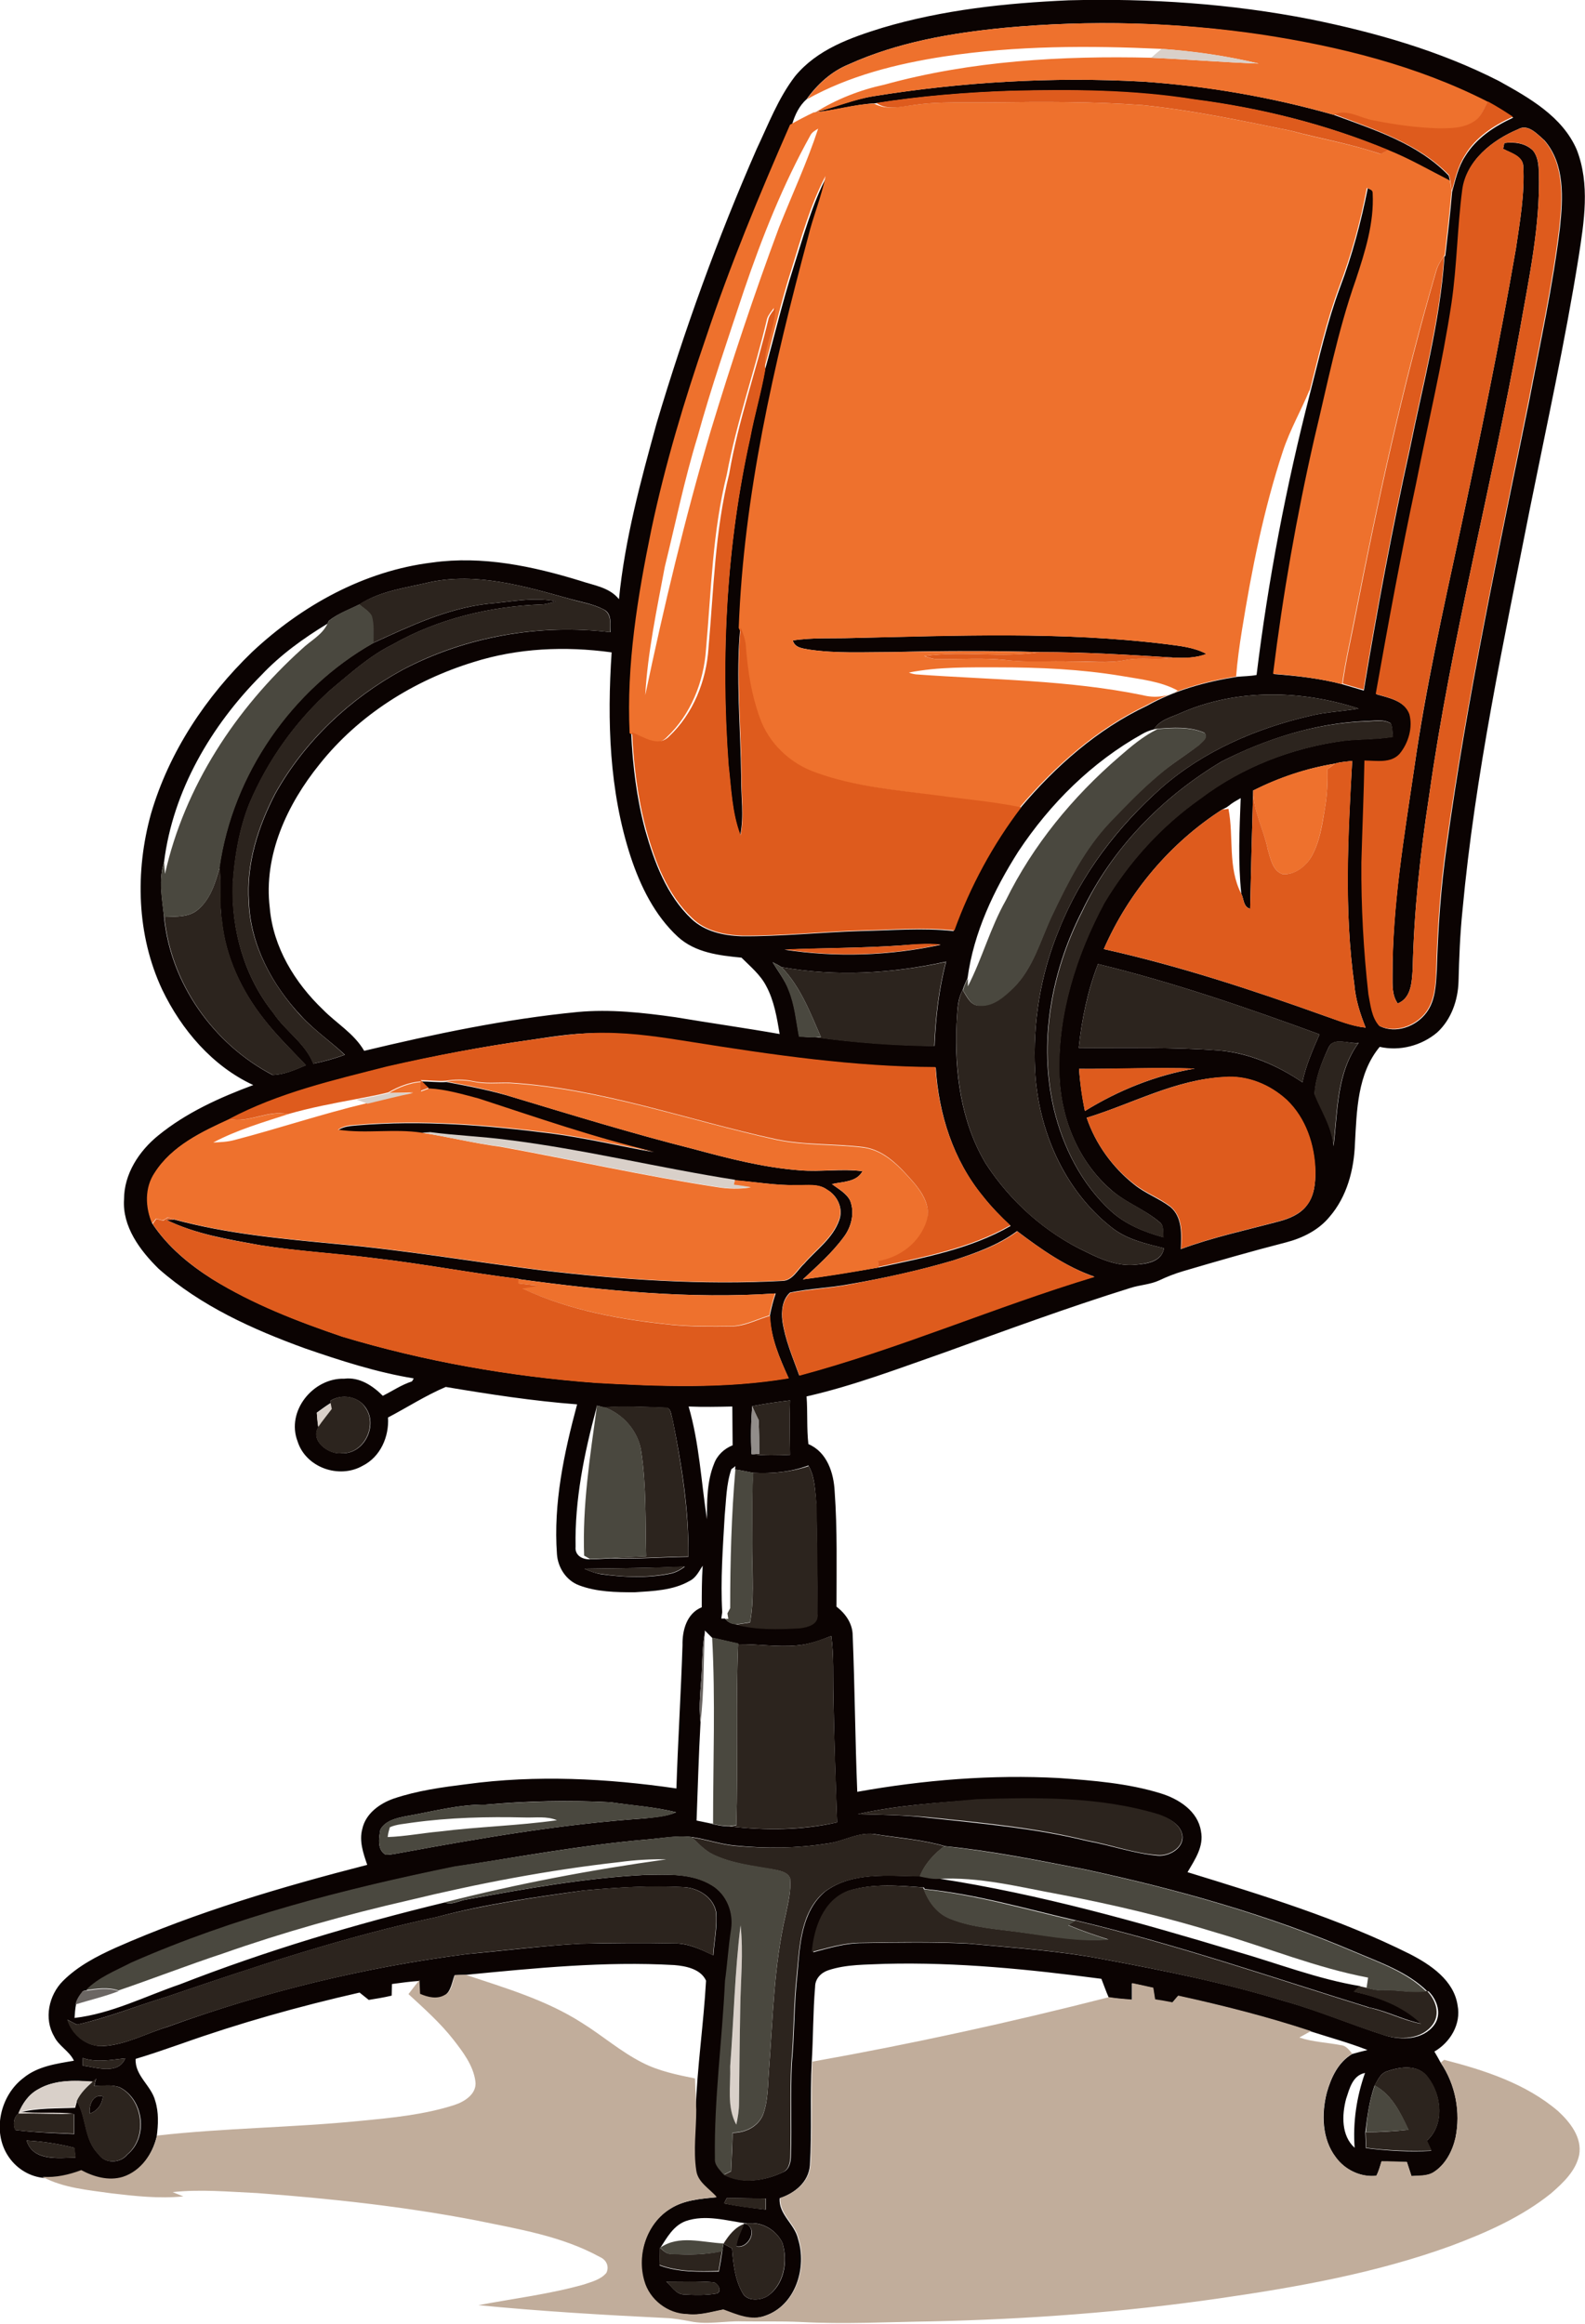 <?xml version="1.0" encoding="utf-8"?>
<!-- Generator: Adobe Illustrator 19.2.0, SVG Export Plug-In . SVG Version: 6.00 Build 0)  -->
<svg version="1.1" id="Layer_1" xmlns="http://www.w3.org/2000/svg" xmlns:xlink="http://www.w3.org/1999/xlink" x="0px" y="0px"
	 viewBox="0 0 518.8 760.5" enable-background="new 0 0 518.8 760.5" xml:space="preserve">
<g>
	<g>
		<path fill="#0B0302" d="M288.8,9.1c19.8-5.9,40.5-8.1,61-9c26.5-0.7,53.1,1.1,79.1,6.2c21.2,4.3,42.3,10.3,61.7,20.2
			c9.9,5.5,20.8,11.6,25.5,22.5c4.4,11.3,2.4,23.6,0.6,35.2c-4.4,27.5-10.4,54.8-15.9,82.1c-8.6,43.6-18,87.3-22.1,131.6
			c-0.8,7.8-1.1,15.6-1.3,23.4c-0.2,6.1-2.4,12.4-7,16.6c-5.1,4.3-12.2,6.2-18.8,4.7c-7.3,8.8-7.5,20.8-8.1,31.6
			c-0.3,8.6-2.6,17.4-8.3,24c-3.6,4.4-8.9,7-14.3,8.4c-11.3,2.9-22.4,6.1-33.6,9.4c-2.7,0.8-5.3,1.8-7.8,3c-3,1.4-6.4,1.5-9.5,2.5
			c-20.5,6.4-40.6,13.8-60.8,21.1c-14.9,5.2-29.8,10.9-45.2,14.4c0.4,5.2,0,10.4,0.6,15.6c6.1,2.6,8.3,9.4,8.6,15.5
			c0.9,12.5,0.6,25.1,0.6,37.7c3,2.3,5.3,5.6,5.3,9.5c0.7,17,0.8,34,1.5,51.1c21.8-3.9,44-5.7,66.1-4.5c11.1,0.8,22.5,1.7,33.2,5
			c5.9,1.8,12.2,5.8,13.2,12.4c1,5-2,9.3-4.4,13.4c24.7,7.6,49.6,15.2,72.8,26.8c6.8,3.5,14.4,8.6,15.6,16.8
			c1.2,6.1-2.4,12.1-7.6,15.1c0.7,1.2,1.4,2.4,2.1,3.7c4.8,7.1,6.6,16.1,4.8,24.6c-1,4.4-3.3,8.7-7.1,11.2c-2.2,1.4-4.9,1.1-7.3,1.3
			c-0.5-1.6-1-3.1-1.5-4.6c-2.8-0.1-5.5-0.2-8.3-0.2c-0.5,1.6-0.9,3.2-1.7,4.7c-5.1,0.5-10.3-2-13.3-6.1c-4.5-6-4.7-14.2-2.9-21.2
			c1.4-4.9,3.7-9.9,8.3-12.6c1.7-0.5,3.4-0.9,5-1.3c-6.1-2.4-12.4-4.1-18.6-6.1c-14.2-4.7-28.8-8.4-43.4-11.6
			c-0.6,0.7-1.2,1.5-1.9,2.2c-1.9-0.3-3.8-0.6-5.7-1c-0.2-1.3-0.4-2.5-0.6-3.8c-2.3-0.5-4.6-1.1-6.9-1.5c0,1.8,0,3.5,0,5.4
			c-2.6-0.2-5.1-0.4-7.6-0.8c-0.9-2-1.6-4.1-2.4-6.1c-23.5-3.1-47.1-5.5-70.8-4.9c-6.2,0.3-12.6,0.1-18.6,2.1
			c-2.4,0.8-4.3,2.8-4.3,5.4c-0.7,8.2-0.6,16.4-1.1,24.6c-0.6,11.3,0.1,22.6-0.6,33.8c-0.4,5.5-5,9.2-9.9,10.8
			c-0.4,5.3,4.9,8.4,6,13.3c3,9.4-0.8,21.8-10.8,25.2c-4.8,1.8-9.4-0.4-13.8-2c-3.9,0.8-7.8,2-11.8,1.5c-6.4,0-12.4-4.7-14.1-10.9
			c-2.4-8.6,0.9-18.9,8.6-23.6c4.5-2.9,9.9-3.3,15.1-3.8c-2.4-2.8-6.2-4.8-6.7-8.7c-1-6.6,0-13.2,0-19.8c0.5-14.2,2.6-28.2,3.4-42.4
			c-1.7-3.8-6.6-4.8-10.4-5.1c-22.8-1.3-45.6,1-68.3,3.2c-1.2,0-2.4,0.1-3.6,0.1c-0.9,2.3-1.1,5.2-3.3,6.7c-2.5,1.5-5.6,0.7-8.2-0.3
			c-0.1-1.5-0.1-3-0.2-4.5c-2.9,0.2-5.9,0.6-8.8,1c0,1.2-0.1,2.5-0.1,3.8c-2.5,0.6-5,1-7.5,1.4c-1-0.8-2-1.6-3-2.4
			c-19.8,4.5-39.4,10-58.5,16.8c-4.9,1.7-9.8,3.4-14.8,4.9c-0.3,5.5,5.1,8.7,6.4,13.7c1.2,3.8,1,7.8,0.5,11.7
			c-1.4,5.9-5.3,11.6-11.2,13.5c-4.6,1.5-9.5,0-13.6-2.2c-4.1,1.5-8.4,2.6-12.7,2.2c-4.6-0.6-8.7-3.3-11.2-7.2
			c-5.2-8-2.5-19.7,5-25.4c4.7-3.9,10.8-4.7,16.6-5.7c-1.5-3.2-5-4.8-6.5-8c-3.4-5.8-1.7-13.5,2.9-18.1c4.9-4.9,11.1-8.1,17.3-10.9
			c26.5-11.7,54.3-19.9,82.3-27.1c-1.3-3.8-2.7-7.8-1.6-11.8c1.1-5,5.7-8.3,10.3-9.9c7.7-2.6,15.8-3.7,23.8-4.7
			c22.8-3.1,46-1.9,68.7,1.4c0.5-15.6,1.5-31.3,2-46.9c-0.1-4.9,1.4-10.4,6.3-12.4c0-4.5,0-9.1,0.3-13.6c-1.2,1.8-2.2,4-4.3,5
			c-5.4,3.1-11.9,3.3-18,3.7c-6.1,0-12.4-0.1-18.2-2.3c-4.2-1.6-6.9-5.8-7.2-10.2c-1.2-16.6,2.3-33,6.6-49
			c-14.4-1.1-28.7-3.3-43-5.7c-6.6,2.8-12.6,6.7-18.9,10c0.4,6.3-2.5,12.9-8.3,15.8c-7.7,4.4-18.6,0.6-21.3-8
			c-3.8-9.9,5.1-20.8,15.3-20.5c5-0.6,9.3,2.3,12.6,5.6c3.2-1.6,6.1-3.6,9.5-4.7c0.2-0.2,0.5-0.7,0.6-1c-12.2-2-23.9-5.8-35.5-9.8
			c-17.1-6.2-34.2-13.9-48-26.1c-6.1-6-11.9-13.8-11.3-22.7c0-8.3,4.9-15.8,11.2-20.9c9.2-7.5,20.1-12.4,31.1-16.5
			c-13.4-6.2-23.5-18.1-29.8-31.2c-8.4-17.9-8.9-38.7-3.7-57.5c5.9-20.3,18-38.4,33.1-53c16.2-15.2,36.7-26.6,59-29.3
			c16.4-2.3,32.9,1.2,48.5,6c4.4,1.5,9.5,2.1,12.6,6c1.9-19.5,7.1-38.6,12.3-57.5c9.1-30.6,20-60.7,32.8-89.9
			c3.8-8,7-16.5,12.5-23.7C267.5,16.1,278.5,12.3,288.8,9.1z M328.8,9.1c-17.4,1.7-35,4.7-51.1,12c-5.6,2.3-10.2,6.5-13.7,11.4
			c-2.4,2.1-3.8,5.1-4.7,8.1l-0.2,0.1c-9.9,22.9-19.6,45.9-27.5,69.6c-7.2,20.6-13.4,41.5-17.9,62.9c-4.5,21.9-8.2,44.2-7.1,66.7
			c0.5,10.7,1.8,21.4,4.6,31.8c3,10.5,7,21.3,15.1,29c4.4,4.2,10.6,5.5,16.4,5.7c13,0.1,26-1.3,39-1.7c10.1-0.2,20.3-1.1,30.4,0
			c5.2-14.4,12.5-28.1,21.9-40.3c11.5-13.6,25.1-25.7,41.4-33.4c9.1-5.1,19.3-7.9,29.5-9.5c2.1-0.2,4.3-0.2,6.4-0.6
			c3.8-31.1,9.7-61.9,17.5-92.2c3-11.6,5.6-23.3,9.8-34.6c4-10.5,6.9-21.5,9.1-32.5c0.8,0.4,2,0.6,1.9,1.8
			c0.5,9.7-2.5,19.1-5.5,28.2c-6,16.9-9.4,34.6-13.6,52c-5.8,25.4-10.3,51.1-13.5,77c7.6,0.6,15.2,1.4,22.6,3.4
			c2.3,0.7,4.5,1.3,6.8,2c4.4-26.5,9.3-52.9,15.1-79.1c4.2-20.9,9.9-41.6,11.3-62.9l0.3-0.4c0.8-6.9,1.6-13.8,2.2-20.8
			c1.1-4,2-8.2,4.3-11.7c3.6-5.9,9.6-9.8,15.7-12.6c-2.6-1.8-5.4-3.5-8.2-5c-23.1-11.8-48.6-18.1-74.1-22
			C385.1,7.2,356.8,6.5,328.8,9.1z M496.9,42.3c-8.4,3.5-17.1,10.3-18.1,20c-1.6,12.3-1.7,24.7-3.5,37c-3,19.8-7.7,39.4-11.6,59.1
			c-4.9,22.8-9.1,45.8-13.2,68.8c4.1,1.2,9.3,2.1,11,6.6c1.2,4.5-0.3,9.5-3.2,13c-3,3.2-7.7,2.3-11.5,2.2c-0.2,11.1-0.7,22.3-1,33.4
			c-0.1,14.4,0.7,28.8,2.3,43.1c0.7,3.5,1,7.5,3.5,10.3c5.2,2.6,11.9,0.2,15.3-4.4c3-4,3.1-9.2,3.4-14c0.4-13.4,1.3-26.8,3.2-40.1
			c6.7-49,17.1-97.4,27-145.9c3.6-18.9,7.8-37.8,10.1-56.9c1-9.6,1.7-20.8-5.1-28.6C503.1,43.8,500.1,40.4,496.9,42.3z M140.8,190.5
			c-7.8,1.9-16.2,2.8-23.1,7.3c-3.4,1.7-7.1,3-10.1,5.4l-0.4,0.9c-7.9,4.8-15.4,10.2-21.7,16.9c-16.4,16.5-28.9,37.8-31.8,61.1
			c-1.9,5.8-0.6,12.1,0,18c2.1,21.8,16.2,41.6,35.5,51.7c3.8-0.1,7.4-1.7,10.9-3.2c-4.6-4.9-9.5-9.6-13.6-14.9
			c-7.4-9.3-12.7-20.5-13.9-32.4c-0.9-5.8,0-11.6-0.8-17.4c4.3-30.5,23.6-58.4,50.4-73.5c12-5.5,24.2-11.3,37.5-12.8
			c7.4-0.6,14.9-2.3,22.3-0.8c-1.5,0.4-2.9,0.9-4.4,1c-17.1,0.6-34.3,4.7-49.2,13.2c-7.5,3.7-13.7,9.4-20.1,14.7
			c-11.5,10.3-20.7,23.2-26.7,37.4c-3.3,8.3-4.8,17.3-5.4,26.2c-0.5,15,3.8,30.4,13.3,42.2c3.9,5.9,10.4,9.8,13.1,16.6
			c3.5-0.7,7-1.7,10.3-2.9c-4.7-4.4-10-8-14.3-12.7c-9.5-10.1-16.6-23.2-17.1-37.3c-0.9-12.4,3-24.7,8.7-35.6
			c9.6-17.1,24.4-31,41.6-40.4c20.7-10.9,44.8-15.1,68-12.3c-0.1-2.6,0.6-6-2.1-7.4c-3.6-1.9-7.7-2.5-11.5-3.6
			C171.5,191.8,156.1,187.3,140.8,190.5z M154.9,216.7c-19.5,6-37.5,17.3-50.3,33.4c-10.6,13.1-18.4,29.8-16.3,47
			c1.1,12.9,8.2,24.5,17.4,33.3c4.4,4.5,10.2,7.8,13.5,13.5c23-5.5,46.2-10.4,69.8-12.7c10.7-1,21.5,0.2,32.1,1.7
			c11.3,1.9,22.7,3.5,34.1,5.5c-0.9-5.3-1.8-10.9-4.4-15.7c-1.9-3.7-5.2-6.4-8.1-9.3c-7.3-0.7-15.1-1.6-20.8-6.8
			c-7.6-7-12.3-16.6-15.5-26.3c-7-21.5-7.7-44.4-6.2-66.8C184.9,211.4,169.4,212.1,154.9,216.7z M386.8,233.2
			c-3.2,1.5-7.2,2.3-9.1,5.5c-1.3,0.3-2.6,0.8-3.8,1.5c-16.5,9.2-30.2,22.8-40.6,38.5c-8,12.6-14.6,26.5-16.6,41.4
			c-0.6,1.3-1.2,2.6-1.6,3.9c-1.9,3.4-1.7,7.4-2,11.2c-0.7,15.6,1.4,31.9,9.5,45.5c8,12.4,19.5,22.7,32.9,29
			c5,2.5,10.5,4.8,16.2,4.2c3.7-0.3,8.5-0.9,9.3-5.4c-6.1-1.5-12.4-2.9-17.4-7c-15.4-12.2-23.8-31.8-24.8-51.1
			c-0.8-15.7,1.8-31.7,7.9-46.3c7.1-17.9,19.2-33.6,33.5-46.3c13.7-12,30.9-19.4,48.5-23.5c5.2-1.3,10.7-1.5,16-2.4
			C426.1,225.8,405,225.3,386.8,233.2z M399.9,249.2c-19.5,11.6-36,28.5-45.8,49.1c-10.1,19.8-14.3,43.1-9.1,64.9
			c3,12.4,9.1,24.4,18.6,33.1c4.8,4.4,11,6.9,17.2,8.6c-0.3-1.6,0.3-3.6-1.1-4.8c-5-4.4-11.7-6.6-16.6-11.2
			c-10.6-9.5-16.1-23.7-16.4-37.8c-0.5-19.5,5.6-38.6,14.7-55.6c8-13.4,18.7-25.2,31.5-34.2c13.6-10.3,30-16.6,46.9-18.9
			c5.4-0.6,10.8-0.4,16.1-1.3c-0.2-1.5-0.1-3.1-0.7-4.4c-2.5-1.5-5.6-0.7-8.4-0.7C430.5,236.7,414.4,241.8,399.9,249.2z M437,249.9
			c-9.3,1.5-18.4,4.6-26.8,8.8l0-0.5c-0.4,13.1-0.7,26.1-1,39.2c-2.3-0.6-2-3.2-2.9-4.9c-1.1-10.4-0.6-20.9-0.2-31.3
			c-1.4,0.8-2.7,1.5-3.9,2.5l-0.7,0.5c-0.3,0.2-1,0.5-1.4,0.7l0,0c-17,10.9-30.7,27.1-38.8,45.7c24.7,5.5,48.7,13.4,72.4,21.9
			c4.4,1.5,8.7,3.3,13.3,3.8c-1.8-4.5-3.3-9.2-3.7-14.1c-3.4-24.3-2.1-48.9-0.7-73.2C440.7,249.3,438.8,249.3,437,249.9z
			 M294.9,309.4c-12.7,0.9-25.4,0.8-38.1,1.4c16.9,2.6,34.4,2,51.1-1.6C303.6,308.7,299.2,309.1,294.9,309.4z M255.8,316.5
			c-0.9-0.6-1.9-1.1-2.9-1.6c1.8,3,4,5.8,5.3,9.1c2,4.8,2.4,10.1,3.4,15.2c1.8,0.1,3.5,0.3,5.3,0.2c12.9,1.8,25.9,2.7,39,2.9
			c0.4-9.3,1.4-18.6,3.8-27.6C292,318.6,273.6,319.7,255.8,316.5z M359.4,315.5c-3.4,8.7-5.3,18-6.3,27.4
			c15.3,0.2,30.7-0.3,46.1,0.9c9.8,0.9,19,4.9,27.1,10.4c1.1-5.5,3.4-10.6,5.6-15.7C408.1,329.8,384.1,321.5,359.4,315.5z
			 M173.8,340.3c-15.8,2.2-31.4,5.2-46.9,8.8c-17.6,4.5-35.6,8.6-51.7,17.2c-9.2,4.1-19,8.8-24.5,17.6c-3.2,4.9-3,11.3-0.8,16.6
			c5,7.5,12,13.3,19.6,18.1c13.2,8.1,27.8,13.8,42.5,18.8c26.9,8.1,54.8,13,82.9,15.1c21,1.2,42.3,2,63.2-1.5
			c-2.9-6.5-5.9-13.3-6.1-20.5c0.5-2.5,1.1-4.9,1.9-7.2c-28.1,1.9-56.3-0.9-84.2-4.7l0-0.1c-15.7-1.9-31.2-4.9-46.8-6.7
			c-12.6-1.6-25.3-2.3-37.8-4.3c-10.4-1.9-21.1-3.6-30.7-8.3c0.7,0,2-0.1,2.6-0.1c17.3,4.7,35.2,6.3,52.9,8
			c22.5,2,44.7,5.8,67.1,8.6c26.2,3.1,52.6,4.9,79,3.5c3.4,0,5-3.6,7.2-5.6c4-4.6,9.4-8.3,11.5-14.3c1.4-3.8-0.6-8-3.9-9.9
			c-2.8-2.1-6.5-1.4-9.8-1.5c-6.9,0.1-13.6-1.1-20.4-1.6c-25-4-49.6-10-74.7-13.1c-8.3-1.1-16.8-1.4-25.1-2.5
			c-0.7,0.1-2,0.1-2.7,0.2c-9.1-1.3-18.4,0.4-27.5-1c1.9-1.3,4.1-1.4,6.3-1.6c21.3-1.8,42.7,0,63.9,2.7c11.2,1.5,22.2,4.1,33.3,6.1
			c-19.5-4.7-38.4-11.3-57.4-17.4c-5.3-1.4-10.7-3-16.2-3.3c-0.9-0.8-1.8-1.6-2.6-2.5c2.7,0,5.5,0.4,8.2,0.2
			c7.4,1.4,14.8,2.8,21.9,5c19.6,5.9,39.1,11.9,58.9,16.9c11.5,3.1,23,6.1,34.9,7c6.8,0.6,13.7-0.6,20.5,0.3
			c-1.9,3.6-6.5,3.4-10,4.2c2.1,1.6,4.8,3,6,5.5c1.5,3.9,0.4,8.5-2.1,11.8c-3.8,5.2-8.7,9.5-13.4,13.9c8.3-1.1,16.5-2.5,24.8-3.9
			c14.8-3.2,30-6,43.2-13.6c-3.2-3-6.3-6.2-9-9.6c-9.8-11.9-14.6-27.1-15.5-42.2c-26.8-0.2-53.4-4-79.8-8.2c-9.4-1.5-18.9-3-28.5-3
			C189.8,337.8,181.8,339.1,173.8,340.3z M434.8,343c-2.2,4.7-4.2,9.8-4.5,15c2.3,5.6,5.8,10.9,6.2,17.1c1.4-11.5,1-24,8.2-33.8
			C441.4,341.8,436.5,339.1,434.8,343z M353.2,349.8c0.3,4.6,1,9.2,1.9,13.8c11-6.8,23.2-11.7,36-13.9
			C378.4,349.3,365.8,349.9,353.2,349.8z M355.7,365.8c2.9,8.6,8.5,16.3,15.6,21.9c3.6,2.9,8.1,4.5,11.8,7.3c4,3.4,3.6,9.1,3.4,13.8
			c10.5-3.9,21.4-6.2,32.2-9.1c3.4-0.9,7-2.4,9.1-5.3c2.4-3.1,2.8-7.2,2.7-11c-0.2-8.6-3.1-17.4-9.4-23.4
			c-5.4-5.1-12.9-8.1-20.4-7.5C384.9,353.2,370.7,361.2,355.7,365.8z M312,412.5c-11.2,3.3-22.6,5.8-34.1,7.8
			c-6.4,1.2-13,1.4-19.3,2.7c-2.6,2.3-2.9,6.2-2.5,9.4c0.9,6.1,3.4,11.9,5.5,17.7c32.8-8.8,64.1-22.5,96.6-32.3
			c-9.3-3.2-17.5-9-25.3-14.9C326.7,407.5,319.3,410.1,312,412.5z M108.2,458.4l0.1,0.7c-1.6,1-3.1,2.1-4.6,3.2
			c0.1,1.6,0.3,3.2,0.5,4.8c-2.7,4.5,3.5,9,7.7,8.5c7.3,0.3,11.9-9.1,7.8-14.9C117.2,456.9,111.8,456.1,108.2,458.4z M246.2,460.2
			c-0.4,5.2-0.5,10.5-0.2,15.7c4.2,0.5,8.4,0.4,12.6,0.2c-0.1-5.9-0.2-11.9,0-17.8C254.4,458.8,250.3,459.4,246.2,460.2z M195.3,460
			l-0.1,0.9c-4,14.8-7.1,30-6.8,45.3c-0.3,2.8,2.2,4.2,4.7,4.1c2.2,0,4.4-0.2,6.6-0.3c8.6,0.3,17.1-0.4,25.6-0.5
			c0.3-15.2-2.2-30.3-5.2-45.2c-0.5-1.2-0.4-3.8-2.3-3.6c-6.7-0.3-13.4-0.6-20.2-0.1C197,460.4,195.9,460.1,195.3,460z M225.4,460.3
			c3.5,12,4.1,24.6,6,36.9c0-6.1,0-12.4,2.3-18.1c1-2.8,3.3-5,6.1-6.1c0-4.2-0.1-8.5-0.1-12.7C235,460.4,230.2,460.5,225.4,460.3z
			 M246.5,482c-2-0.4-3.9-0.8-5.9-1.1l0.1-1.1c-0.3,0.3-1,0.8-1.3,1c-1.7,4.9-1.7,10.2-2.2,15.3c-0.6,10.5-1.4,21-0.8,31.5
			c-0.1,0.5-0.2,1.6-0.3,2.1c0.3,0,0.9,0,1.2,0c0.9,1.1,2,1.7,3.4,1.8c6.8,1.8,14,1.7,21,1.2c2.5-0.3,6.2-1.2,5.8-4.5
			c0.1-12-0.1-24-0.3-36c-0.4-4.2-0.4-8.8-2.6-12.6C258.8,481.8,252.7,482.3,246.5,482z M191.3,513.4c1.8,0.8,3.6,1.5,5.6,1.8
			c7.3,1,14.8,1.3,22.1-0.1c1.9-0.3,3.6-1.2,5.2-2.4C213.1,513.2,202.2,513.2,191.3,513.4z M229.7,547.1c-0.3,5.5-1.1,11-0.4,16.5
			c-0.6,10.7-0.9,21.4-1.3,32.2c1.3,0.3,2.6,0.5,3.9,0.8c2.2,0.6,4.5,1.1,6.9,1.1c11.7,1.4,23.7,1.3,35.2-1.3
			c-0.5-13.7-1-27.4-1.2-41.1c-0.2-6.6,0.2-13.3-0.7-19.9c-3.6,1.4-7.3,2.8-11.3,3.1c-6.4,0.6-12.8-0.5-19.2-0.4l0-0.2
			c-2.8-0.6-5.6-1.3-8.5-1.9c-0.6-0.6-1.8-1.8-2.4-2.4l0,0.8C229.9,538.5,229.9,542.8,229.7,547.1z M280.8,593.7
			c7.7,0.2,15.4,0.3,23.1,1.2c17.4,1.9,34.9,3.4,52,7.6c7.7,1.4,15.2,4.1,23.1,4.8c3.8,0.3,8.8-2.6,8-6.9c-0.8-3.5-4.4-5.3-7.5-6.4
			c-19.3-5.9-39.7-5.6-59.6-5C306.7,590,293.6,590.8,280.8,593.7z M158.9,590.6c-8.9-0.1-17.4,2.3-26.1,3.8c-3,0.6-6.7,1.4-8.3,4.4
			c-0.5,2.7-1.1,6.7,1.8,8.2c1.9,0,3.8-0.5,5.7-0.8c26.1-4.8,52.4-9.3,78.9-11.1c3.5-0.4,7.1-0.6,10.4-2c-7-1.8-14.3-2.2-21.5-3.3
			C186.2,589.1,172.5,589.4,158.9,590.6z M270.9,603.3c-10,1.6-20.1,1.7-30.1,0.7c-4.9-0.4-9.5-2.1-14.3-2.8
			c-4.9-0.6-9.8,0.4-14.7,0.8c-21.1,1.8-41.9,5.7-62.8,8.9c-36.1,7.4-72.1,16.6-105.9,31.5c-5.1,2.6-10.7,4.8-14.8,9
			c-0.3,0-0.8,0.1-1.1,0.2c-1,1.3-2,2.6-2.3,4.3c-0.3,1.5-0.4,3-0.5,4.5c12.1-1.4,23.1-7.1,34.5-11c28.2-11,57.3-19.7,86.7-26.8
			c2.4,1,4.8-0.7,7.3-1c19.2-3.5,38.5-7,58.1-8c7.4-0.1,15.5-0.7,22.1,3.4c4.8,2.9,7.1,8.8,6.4,14.3c-0.9,5.6-1.3,11.3-2,17
			c-0.8,19.4-3.5,38.7-3.3,58.1c-0.2,2.2,1.6,3.8,2.9,5.3c5.9,3.1,13.1,2,18.9-0.7c2.4-0.8,2.9-3.5,2.9-5.7
			c0.3-10-0.2-20.1,0.3-30.1c0.9-9.6,0.7-19.4,1.8-29c0.8-9.4,1.2-20.4,9-27.1c8.9-6.7,20.8-5.1,31.3-5.1c2,0.3,3.9,0.8,6,0.8
			c33,5.1,65.3,14.2,97.2,23.8c13.6,3.9,26.8,9.1,40.8,11.4c-0.5,0.4-1.4,1.3-1.9,1.8c8,1.8,16,4.7,22.1,10.5
			c-5.9-1.1-11.3-4.1-17.2-5.3c-31.9-9.9-63.5-20.8-96-28.5c-16.4-3.8-32.7-8.6-49.6-10.3l-0.3-0.5c-8.1-0.6-16.7-1.4-24.6,1.1
			c-8.1,3-11.1,12.1-11.6,20.1c5.3-1.4,10.5-3,16-3c11.7-0.2,23.4-0.4,35,0.2c14.7,1.4,29.5,2.3,44,5.1c19.9,3.7,39.8,7.7,59.3,13.7
			c11.1,3.1,21.8,7.7,32.8,11.2c5.4,1.7,12.6,1.5,16.2-3.5c2.5-3.5,0.9-8.1-1.9-10.9l-0.4,0c-6.5-6.4-15.4-9.4-23.6-12.9
			c-28.5-12.2-58.5-20.6-88.8-27.1c-15.1-2.9-30.1-6-45.4-7.5c-7.2-2.1-14.7-2.7-22.1-3.8C281.3,599.1,276.3,602.7,270.9,603.3z
			 M190.9,618.7c-16.1,2.2-32.3,4.5-48,8.7c-30,6.4-59.1,16.1-88.1,26c-9.9,3-19.5,6.9-29.6,9.2c-1-0.5-2.1-1.1-3.1-1.6
			c1.6,5,6.4,8.9,11.7,8.6c7.4-0.4,14.1-4.2,21.1-6.3c31.6-11.5,64.5-19.5,97.9-23.8c12.4-1.1,24.7-2.7,37.1-3.4
			c10.3-0.2,20.6-0.3,30.9-0.1c4.6,0,8.7,2,12.7,3.9c0.3-4.8,1.4-9.5,0.9-14.3c-1-4.8-5.8-7.7-10.4-8
			C212.9,617,201.9,617.7,190.9,618.7z M27.1,673.5c0,0.6,0,1.9,0,2.5c4.5,0.6,11.6,3.1,13.9-2.4C36.4,674.1,31.6,675.1,27.1,673.5z
			 M454.2,677.8c-2.3,0.6-3.2,2.9-4.3,4.8c-1.7,4.9-2.4,10.1-3,15.3c0.1,1.7,0.1,3.4,0.2,5.1c7.1,0.9,14.2,1.3,21.4,0.9
			c-0.5-1.1-1-2.2-1.5-3.3c5.9-5.2,4.9-15,0.3-20.8C464.3,675.6,458.5,676.3,454.2,677.8z M440.6,686.9c-1.4,5.3-1.6,12,2.8,16
			c-0.6-8.3,0.6-16.6,3.4-24.5C442.7,679.2,441.7,683.6,440.6,686.9z M12.4,683.8c-3.1,1.7-5.1,4.7-6.3,7.9c-1.6,1-2,3.8-1,5.4
			c6.4,0.8,12.8,1,19.2,1.3c0-2.2,0-4.4,0-6.5c-5.9-0.6-11.8,0-17.7-0.6c5.8-1.5,12-1.2,18-1.5l0.6-2.2c3.2,5.5,2.3,12.7,7.1,17.4
			c2.1,3.2,7.1,3,9.4,0.1c6.9-5.6,5.4-18-2.5-22c-2.7-1-5.6-0.4-8.3-0.5c0.1-0.6,0.4-1.8,0.6-2.3c-0.3,0.3-0.8,0.8-1.1,1
			C24.3,680.8,17.8,680.6,12.4,683.8z M8.7,700.5c2.1,6.9,10.4,5.7,16,5.6c-0.1-1.1-0.3-2.2-0.4-3.2
			C19.2,701.6,13.9,700.8,8.7,700.5z M237.9,719.3c-0.2,0.5-0.7,1.3-0.9,1.8c4.5,0.9,9.1,1.5,13.7,2c0-1.2,0-2.4,0-3.6
			C246.4,719.5,242.2,719.4,237.9,719.3z M224.4,726.9c-4,1.5-6.1,5.4-8.3,8.8l-0.1-0.1c0,1.9-0.1,3.9-0.1,5.8
			c6.2,2.3,12.9,2.1,19.4,2c0.4-2.2,0.8-4.4,1.1-6.5c0.1-0.7,0.3-1.9,0.4-2.6c0.9,0.5,1.9,1,2.8,1.5c0.4,4.9,0.9,10.1,3.4,14.5
			c1.4,2.9,5.7,2.6,8.1,1.2c5.6-3.7,6.9-11.4,5-17.5c-2-4.2-6.8-7.1-11.5-6.3C237.9,726.8,231,724.6,224.4,726.9z M218.1,746.7
			c1.8,1.5,3.1,4.1,5.7,4.2c3.6,0.2,7.2,0.3,10.7-0.3c2.1-0.5,0.5-3.5-1-3.7C228.3,746.5,223.2,746.7,218.1,746.7z"/>
	</g>
	<path fill="#0B0302" d="M285.8,31.5c29.1-4.7,58.7-6.4,88.1-4.8c21.2,1.4,42.3,5.1,62.7,10.9c13.2,4.9,27.6,9.4,37.6,19.9l0.4,1.7
		c-6.7-3.4-13.3-7.1-20.2-10c-20.2-8.5-41.7-13.8-63.5-16.6c-19.9-3.1-40-3.3-60.1-2.8c-14.8,0.5-29.6,1.7-44.2,4
		c-6.7,0.3-13.1,2.4-19.8,2.9C273.3,35.1,279.4,32.5,285.8,31.5z"/>
	<path fill="#0B0302" d="M492.4,46.8c3.3-0.4,6.9,0,9.4,2.5c1.6,2,1.8,4.6,1.9,7.1c0.5,17.6-3.3,34.8-6.3,52
		c-9.1,50.8-22.4,100.8-29.6,151.9c-2.9,18.9-5,37.9-5.4,56.9c-0.3,4.1-0.4,9.4-4.9,11.2c-1.9-2.7-1.7-6-1.7-9.1
		c-0.1-22.8,3.8-45.4,7.1-67.9c3.7-25.9,9.4-51.5,14.9-77c6.6-30.9,13-61.9,18.4-93.1c1.3-8.9,2.9-17.9,2.4-26.9
		c-0.2-3.4-4.1-4.3-6.6-5.7C492.1,48.2,492.3,47.2,492.4,46.8z"/>
	<path fill="#0B0302" d="M259.6,87.9c3.3-10.3,6.1-20.8,11.1-30.4c-1.3,6.8-4,13.3-5.7,20c-11.2,41.8-21.1,84.5-22.7,127.9
		c-1.5,16.2,0.1,32.5,0.3,48.8c-0.1,6.4,1,12.8-0.3,19.1c-2.8-7.3-3-15.3-3.9-23c-2.6-35.8-0.6-72,7.1-107
		c1.4-7.5,3.6-14.8,4.9-22.3C253.5,110,256.1,98.8,259.6,87.9z"/>
	<path fill="#0B0302" d="M259.5,209.6c6.4-1,12.9-0.6,19.3-0.8c34.3-0.8,68.8-2.2,102.9,2c4.5,0.6,9.1,1,13.2,3.2
		c-3.5,1.4-7.3,1.4-10.9,1.2c-14.5-0.9-29.1-1.8-43.7-1.8c-16.2-0.5-32.3-0.4-48.5,0c-9,0-18,0.5-26.9-0.8
		C262.9,212.2,260.2,212.1,259.5,209.6z"/>
	<path fill="#0B0302" d="M29.4,691.7c-0.4-2.6,1-6.6,4.3-5.6C33.4,688.7,31.9,690.8,29.4,691.7z"/>
	<path fill="#0B0302" d="M243.5,727.7l0.4,0c4.4,1.6,1.1,8.3-2.9,7.4C241.2,732.5,242.6,730.1,243.5,727.7z"/>
</g>
<g>
	<path fill="#EE712D" d="M328.8,9.1c28-2.6,56.3-1.9,84.1,2.2c25.5,3.9,51,10.2,74.1,22c-1.3,2.3-2.2,5.1-4.5,6.6
		c-3.4,2.3-7.7,2.3-11.6,2.3c-7.2-0.1-14.3-1.2-21.3-2.6c-4.3-0.8-8.5-3.8-12.9-2c-20.5-5.8-41.5-9.4-62.7-10.9
		c-29.4-1.6-59,0.1-88.1,4.8c-6.5,1.1-12.5,3.7-18.9,5.2c6.9-4.3,14.6-7.3,22.5-9c28.3-7.8,58-9.5,87.3-8.8
		c11.7,0.5,23.5,1.5,35.2,1.9c-10.4-2.5-21.1-4-31.8-4.8c-23.8-1.1-47.7-1.1-71.3,2.5c-15.5,2.4-31,6.3-44.8,14
		c3.5-4.9,8-9.1,13.7-11.4C293.8,13.8,311.4,10.8,328.8,9.1z"/>
	<g>
		<path fill="#EE712D" d="M298.9,34.4c8.6-1.3,17.3-0.7,26-0.9c16.3-0.2,32.7-0.3,49,0.9c16.4,1.7,32.5,5.1,48.6,8.4
			c9.8,2.7,19.7,4.3,29.3,7.6c0.7-0.3,2-1,2.6-1.3c7,2.8,13.5,6.6,20.2,10c0.2,1.2,0.4,2.3,0.5,3.5c-0.6,6.9-1.4,13.8-2.2,20.8
			l-0.3,0.4c-1,1.5-2,3-2.5,4.7c-11,37.4-19.2,75.5-26.7,113.7c-1.4,7.2-3.1,14.4-4.1,21.7c-7.4-1.9-15-2.8-22.6-3.4
			c3.2-25.9,7.7-51.6,13.5-77c4.2-17.4,7.6-35,13.6-52c3-9.1,6-18.5,5.5-28.2c0.1-1.2-1.1-1.4-1.9-1.8c-2.1,11.1-5.1,22-9.1,32.5
			c-4.2,11.3-6.8,23-9.8,34.6c0.1-0.3,0.2-0.8,0.2-1.1c-2.8,6.8-6.5,13.2-8.8,20.2c-6.3,19.1-10.2,38.8-13.4,58.6
			c-0.8,5-1.5,10-1.9,15.1c-10.3,1.6-20.4,4.5-29.5,9.5c-16.2,7.7-29.8,19.8-41.4,33.4c-9.3-1.9-18.9-2.7-28.3-4
			c-13-1.8-26.2-2.9-38.7-7.3c-8.5-2.9-15.7-9.8-18.7-18.3c-2.5-7.2-3.8-14.8-4.4-22.4c-0.1-2.4-0.8-4.7-1.8-6.8
			c1.6-43.4,11.5-86.1,22.7-127.9c1.6-6.7,4.4-13.2,5.7-20c-5,9.6-7.9,20.1-11.1,30.4c-3.5,10.9-6,22.1-9.1,33.1
			c-0.8-7,3.3-13.4,3.3-20.3c-0.8,1.1-1.7,2.1-2.2,3.4c-4,17.1-10,33.8-13.2,51.1c-4.7,18.7-5.1,38-6.8,57.1
			c-0.7,10.7-5,21.5-12.9,28.9c-3.6,3.7-8.3,0.1-12.1-1.3c-1.1-22.4,2.6-44.8,7.1-66.7c4.5-21.3,10.8-42.3,17.9-62.9
			c7.9-23.7,17.5-46.8,27.5-69.6l0.2-0.1c2.5-1.4,5-2.7,7.5-3.9c6.6-0.6,13.1-2.7,19.8-2.9C290.4,36.2,294.8,34.8,298.9,34.4z
			 M265.2,44.4c-8.9,16-15.7,33.1-21.6,50.4c-5.3,16-10.8,31.9-15.3,48.2c-4.3,14-7.2,28.3-10.7,42.5c-2.6,13.9-5.6,27.9-6.4,42
			c6.1-29,13-58,21.4-86.4c6.8-22.4,14.2-44.7,22.4-66.7c4.3-10.8,9.2-21.3,12.8-32.3C266.8,42.7,265.7,43.3,265.2,44.4z
			 M259.5,209.6c0.6,2.5,3.3,2.6,5.4,3c8.9,1.3,17.9,0.8,26.9,0.8c16.1-0.3,32.3-0.4,48.5,0c-12.5,2-25.3-0.5-37.8,1.3
			c1.4,0.5,2.8,1,4.3,1c7.4,0.1,14.9-0.5,22.3,0.3c7.2,0.8,14.5,0.2,21.7,0.5c5.9-0.1,11.8,0.7,17.6-0.5c5.1-1,10.4,0.2,15.5-0.8
			c3.7,0.1,7.5,0.2,10.9-1.2c-4-2.2-8.7-2.6-13.2-3.2c-34.2-4.2-68.6-2.7-102.9-2C272.4,209,265.9,208.6,259.5,209.6z M297.5,220.1
			c0.7,0.3,1.5,0.5,2.3,0.6c24.8,1.8,49.8,1.8,74.2,6.8c3.9,1,8,0.6,11.5-1.5c-5.7-3.1-12.3-3.7-18.5-4.8
			c-13.3-2.2-26.7-2.8-40.1-2.8C317,218.4,307.1,218.2,297.5,220.1z"/>
	</g>
	<path fill="#EE712D" d="M410.2,258.7c8.4-4.3,17.5-7.3,26.8-8.8c-0.8,0.6-1.7,1.2-2.5,1.8c0.1,4.2-0.1,8.4-0.8,12.6
		c-1,5.6-1.7,11.4-4.6,16.3c-1.9,3.2-5.4,5.7-9.2,5.5c-3.4-1.1-4-5.1-4.9-8C413.7,271.6,410.2,265.6,410.2,258.7z"/>
	<path fill="#EE712D" d="M146,353.9c2.9-0.5,5.9-0.5,8.9,0.1c3.9,0.9,8,0.4,12,0.5c29.8,1.8,58.1,12.1,87.1,18.5
		c9.5,2,19.3,1.4,28.8,2.6c6.9,1,11.9,6.5,16.3,11.5c2.9,3.4,5.7,8,4.3,12.6c-2.2,7.1-8.7,12-15.9,13.2c0,0.5,0.1,1.4,0.1,1.9
		c-8.2,1.5-16.5,2.9-24.8,3.9c4.7-4.4,9.6-8.7,13.4-13.9c2.5-3.3,3.6-7.8,2.1-11.8c-1.2-2.6-3.9-3.9-6-5.5c3.5-0.8,8.1-0.6,10-4.2
		c-6.8-1-13.7,0.3-20.5-0.3c-11.9-0.9-23.4-3.9-34.9-7c-19.8-5-39.4-11-58.9-16.9C160.8,356.7,153.4,355.3,146,353.9z"/>
	<path fill="#EE712D" d="M127.3,357.7c3.3-1.9,6.8-3.3,10.6-3.6c0,0.8-0.1,2.3-0.1,3.1l2.7-1c5.5,0.3,10.9,1.9,16.2,3.3
		c19,6.2,37.9,12.8,57.4,17.4c-11.1-2-22.1-4.6-33.3-6.1c-21.1-2.7-42.6-4.5-63.9-2.7c-2.2,0.1-4.4,0.3-6.3,1.6
		c9.1,1.4,18.4-0.4,27.5,1c8.6,1.3,17.1,3.5,25.8,4.6c23.6,4.3,47.1,9.6,70.8,13.2c3.6,0.6,7.4,0.7,11,0.1c-1.9-0.3-3.7-0.6-5.6-0.8
		c0.1-0.4,0.3-1.2,0.4-1.6c6.8,0.6,13.6,1.8,20.4,1.6c3.3,0.1,7-0.6,9.8,1.5c3.4,2,5.3,6.1,3.9,9.9c-2.1,6-7.6,9.7-11.5,14.3
		c-2.3,2-3.8,5.6-7.2,5.6c-26.4,1.4-52.8-0.4-79-3.5c-22.4-2.8-44.6-6.6-67.1-8.6c-17.8-1.7-35.7-3.3-52.9-8c-0.5-0.1-1.5-0.4-2-0.6
		c-0.4,0.3-1.2,0.8-1.6,1c-0.7-0.2-1.5-0.4-2.2-0.6c-0.3,0.4-1,1.2-1.3,1.6c-2.3-5.3-2.5-11.7,0.8-16.6c5.6-8.8,15.4-13.4,24.5-17.6
		c6.6,1.4,12.7-3,19.3-1.6c-8.3,2.7-16.9,5.2-24.6,9.3c2.3-0.1,4.7-0.2,6.9-0.8c14.6-3.8,28.8-8.6,43.5-12.1c5-1.2,10-2.5,15-3.5
		C132.6,357.6,130,357.6,127.3,357.7z"/>
	<path fill="#EE712D" d="M169.4,420c0-0.3,0.1-1.1,0.1-1.4c27.9,3.8,56.1,6.6,84.2,4.7c-0.8,2.4-1.4,4.8-1.9,7.2
		c-4.3,1.3-8.4,3.5-12.9,3.5c-6.4,0.1-12.8,0.1-19.2-0.5c-16.7-1.7-33.6-4.7-48.9-11.9c1.7-0.3,3.4-0.6,5.1-0.9
		C173.8,420.5,171.6,420.3,169.4,420z"/>
</g>
<g>
	<path fill="#D9D0C9" d="M380.2,16c10.7,0.7,21.3,2.3,31.8,4.8c-11.7-0.4-23.5-1.4-35.2-1.9C377.9,17.9,379,17,380.2,16z"/>
	<path fill="#D9D0C9" d="M116.7,359.9c3.6-0.7,7.1-1.3,10.6-2.2c2.7-0.1,5.3,0,8,0c-5,1-10,2.3-15,3.5
		C119,360.7,117.9,360.3,116.7,359.9z"/>
	<path fill="#D9D0C9" d="M138.1,370.7c0.7-0.1,2-0.1,2.7-0.2c8.3,1.1,16.7,1.4,25.1,2.5c25.1,3.1,49.7,9.2,74.7,13.1
		c-0.1,0.4-0.3,1.2-0.4,1.6c1.9,0.2,3.7,0.5,5.6,0.8c-3.7,0.6-7.4,0.5-11-0.1c-23.8-3.6-47.2-8.9-70.8-13.2
		C155.2,374.2,146.7,372,138.1,370.7z"/>
	<path fill="#D9D0C9" d="M103.7,462.4c1.5-1.1,3-2.2,4.6-3.2c0.1,0.5,0.3,1.5,0.4,2c-1.6,2-3.1,3.9-4.5,6
		C103.9,465.6,103.8,464,103.7,462.4z"/>
	<path fill="#D9D0C9" d="M239,676.2c1.3-15.4,1.5-30.9,3.4-46.2c1,9.1,0,18.2-0.1,27.2c-0.2,10.3-0.3,20.7-0.4,31
		c0,2.4-0.5,4.7-0.9,7C237.7,689.5,239.1,682.6,239,676.2z"/>
	<path fill="#D9D0C9" d="M12.4,683.8c5.4-3.2,11.9-3,17.9-2.6c-2,1.8-3.9,3.8-5.2,6.2l-0.6,2.2c-6,0.3-12.2,0-18,1.5
		c5.9,0.6,11.8,0,17.7,0.6c-6.1,0.1-12.1-0.2-18.2-0.1C7.3,688.5,9.3,685.5,12.4,683.8z"/>
</g>
<g>
	<path fill="#DE5B1D" d="M330.9,29.7c20-0.5,40.2-0.4,60.1,2.8c21.7,2.8,43.2,8.2,63.5,16.6c-0.6,0.3-2,1-2.6,1.3
		c-9.6-3.3-19.6-5-29.3-7.6c-16.1-3.3-32.2-6.7-48.6-8.4c-16.3-1.2-32.7-1.1-49-0.9c-8.7,0.2-17.4-0.4-26,0.9
		c-4.1,0.5-8.5,1.8-12.2-0.7C301.3,31.4,316.1,30.2,330.9,29.7z"/>
	<path fill="#DE5B1D" d="M487,33.2c2.8,1.5,5.5,3.2,8.2,5C489,41,483,44.9,479.5,50.8c-2.3,3.6-3.2,7.7-4.3,11.7
		c-0.2-1.2-0.3-2.3-0.5-3.5l-0.4-1.7c-10.1-10.4-24.4-14.9-37.6-19.9c4.4-1.8,8.6,1.3,12.9,2c7,1.4,14.2,2.4,21.3,2.6
		c3.9,0,8.2,0,11.6-2.3C484.8,38.3,485.7,35.5,487,33.2z"/>
	<g>
		<path fill="#DE5B1D" d="M496.9,42.3c3.2-1.8,6.2,1.5,8.4,3.5c6.8,7.8,6.1,19,5.1,28.6c-2.3,19.1-6.5,38-10.1,56.9
			c-9.8,48.5-20.2,96.9-27,145.9c-1.9,13.3-2.8,26.7-3.2,40.1c-0.2,4.8-0.4,10-3.4,14c-3.4,4.5-10.1,6.9-15.3,4.4
			c-2.5-2.8-2.8-6.8-3.5-10.3c-1.6-14.3-2.4-28.7-2.3-43.1c0.3-11.1,0.8-22.3,1-33.4c3.9,0,8.6,1,11.5-2.2c2.9-3.5,4.4-8.6,3.2-13
			c-1.7-4.5-6.9-5.4-11-6.6c4.1-23,8.3-46,13.2-68.8c3.9-19.7,8.6-39.2,11.6-59.1c1.8-12.3,1.9-24.7,3.5-37
			C479.8,52.6,488.5,45.8,496.9,42.3z M492.4,46.8c-0.1,0.5-0.3,1.4-0.4,1.9c2.5,1.3,6.4,2.2,6.6,5.7c0.5,9-1.1,18-2.4,26.9
			c-5.4,31.2-11.8,62.1-18.4,93.1c-5.5,25.6-11.3,51.1-14.9,77c-3.3,22.5-7.1,45.1-7.1,67.9c0,3.1-0.2,6.5,1.7,9.1
			c4.5-1.8,4.6-7.1,4.9-11.2c0.4-19.1,2.5-38.1,5.4-56.9c7.2-51.1,20.5-101.1,29.6-151.9c3-17.2,6.8-34.5,6.3-52
			c0-2.5-0.3-5.1-1.9-7.1C499.4,46.8,495.7,46.3,492.4,46.8z"/>
	</g>
	<path fill="#DE5B1D" d="M470.2,88.4c0.5-1.7,1.5-3.2,2.5-4.7c-1.4,21.3-7.1,42-11.3,62.9c-5.8,26.2-10.7,52.6-15.1,79.1
		c-2.3-0.7-4.6-1.3-6.8-2c1-7.3,2.7-14.5,4.1-21.7C451,163.9,459.3,125.8,470.2,88.4z"/>
	<path fill="#DE5B1D" d="M251.6,104.1c0.5-1.3,1.4-2.3,2.2-3.4c0,7-4.2,13.3-3.3,20.3c-1.3,7.5-3.5,14.8-4.9,22.3
		c-7.8,35-9.7,71.3-7.1,107c0.9,7.7,1.1,15.6,3.9,23c1.3-6.3,0.2-12.8,0.3-19.1c-0.1-16.3-1.8-32.5-0.3-48.8c1,2.2,1.7,4.4,1.8,6.8
		c0.6,7.6,1.8,15.2,4.4,22.4c2.9,8.6,10.1,15.4,18.7,18.3c12.4,4.5,25.7,5.6,38.7,7.3c9.4,1.3,18.9,2.1,28.3,4
		c-9.3,12.2-16.7,25.9-21.9,40.3c-10.1-1.1-20.3-0.2-30.4,0c-13,0.4-26,1.8-39,1.7c-5.9-0.2-12.1-1.5-16.4-5.7
		c-8.1-7.6-12.2-18.5-15.1-29c-2.8-10.4-4.1-21.1-4.6-31.8c3.8,1.4,8.5,5,12.1,1.3c7.9-7.4,12.2-18.2,12.9-28.9
		c1.7-19.1,2.1-38.4,6.8-57.1C241.6,137.8,247.6,121.2,251.6,104.1z"/>
	<path fill="#DE5B1D" d="M340.3,213.4c14.6,0,29.2,0.9,43.7,1.8c-5.1,1-10.4-0.2-15.5,0.8c-5.8,1.2-11.8,0.3-17.6,0.5
		c-7.3-0.3-14.5,0.4-21.7-0.5c-7.4-0.8-14.9-0.2-22.3-0.3c-1.5,0-2.9-0.5-4.3-1C315,212.9,327.8,215.4,340.3,213.4z"/>
	<path fill="#DE5B1D" d="M437,249.9c1.8-0.6,3.7-0.6,5.6-0.9c-1.3,24.4-2.7,49,0.7,73.2c0.4,4.9,1.9,9.6,3.7,14.1
		c-4.7-0.4-9-2.3-13.3-3.8c-23.8-8.5-47.8-16.5-72.4-21.9c8.1-18.6,21.8-34.8,38.8-45.7c0.5,0,1.5-0.1,2-0.2
		c1.8,9.2-0.3,19.2,4.2,27.8c0.9,1.7,0.6,4.4,2.9,4.9c0.3-13.1,0.6-26.1,1-39.2l0,0.5c0,6.8,3.5,12.8,4.8,19.4
		c0.9,2.9,1.5,6.9,4.9,8c3.8,0.2,7.3-2.4,9.2-5.5c2.9-4.9,3.7-10.8,4.6-16.3c0.7-4.1,0.9-8.4,0.8-12.6
		C435.4,251.1,436.2,250.5,437,249.9z"/>
	<path fill="#DE5B1D" d="M294.9,309.4c4.3-0.4,8.7-0.8,13-0.3c-16.7,3.6-34.2,4.2-51.1,1.6C269.5,310.2,282.2,310.3,294.9,309.4z"/>
	<path fill="#DE5B1D" d="M173.8,340.3c8-1.1,16-2.4,24.1-2.3c9.6,0,19.1,1.5,28.5,3c26.4,4.2,53,8.1,79.8,8.2
		c0.9,15.2,5.8,30.4,15.5,42.2c2.7,3.5,5.8,6.6,9,9.6c-13.3,7.6-28.5,10.4-43.2,13.6c0-0.5,0-1.4-0.1-1.9
		c7.2-1.2,13.7-6.1,15.9-13.2c1.5-4.7-1.4-9.2-4.3-12.6c-4.4-5-9.3-10.5-16.3-11.5c-9.6-1.2-19.4-0.6-28.8-2.6
		c-29-6.3-57.2-16.7-87.1-18.5c-4-0.1-8,0.4-12-0.5c-2.9-0.6-5.9-0.6-8.9-0.1c-2.7,0.2-5.5-0.2-8.2-0.2c0.9,0.8,1.7,1.7,2.6,2.5
		l-2.7,1c0-0.8,0.1-2.3,0.1-3.1c-3.8,0.3-7.3,1.7-10.6,3.6c-3.5,0.9-7.1,1.5-10.6,2.2c-7.5,1.4-14.9,2.8-22.2,4.9
		c-6.6-1.5-12.7,3-19.3,1.6c16.2-8.6,34.1-12.7,51.7-17.2C142.4,345.4,158.1,342.5,173.8,340.3z"/>
	<path fill="#DE5B1D" d="M353.2,349.8c12.6,0,25.3-0.6,37.9-0.1c-12.8,2.1-25,7.1-36,13.9C354.1,359,353.5,354.5,353.2,349.8z"/>
	<path fill="#DE5B1D" d="M355.7,365.8c15-4.6,29.2-12.5,45.1-13.4c7.5-0.6,14.9,2.5,20.4,7.5c6.3,6,9.2,14.8,9.4,23.4
		c0,3.8-0.4,7.9-2.7,11c-2.2,2.9-5.7,4.4-9.1,5.3c-10.8,2.9-21.7,5.2-32.2,9.1c0.3-4.7,0.6-10.4-3.4-13.8c-3.7-2.9-8.1-4.4-11.8-7.3
		C364.2,382.1,358.6,374.4,355.7,365.8z"/>
	<path fill="#DE5B1D" d="M51.2,398.9c0.7,0.2,1.4,0.4,2.2,0.6c0.4-0.3,1.2-0.8,1.6-1c0.5,0.2,1.5,0.4,2,0.6c-0.7,0-2,0.1-2.6,0.1
		c9.6,4.7,20.3,6.5,30.7,8.3c12.5,2,25.2,2.6,37.8,4.3c15.7,1.8,31.2,4.8,46.8,6.7l0,0.1c0,0.4-0.1,1.1-0.1,1.4
		c2.2,0.3,4.4,0.5,6.6,0.8c-1.7,0.3-3.4,0.6-5.1,0.9c15.3,7.2,32.2,10.2,48.9,11.9c6.4,0.6,12.8,0.6,19.2,0.5
		c4.6,0,8.7-2.3,12.9-3.5c0.2,7.3,3.1,14,6.1,20.5c-20.9,3.5-42.1,2.7-63.2,1.5c-28-2.1-55.9-7-82.9-15.1
		c-14.7-5-29.3-10.6-42.5-18.8c-7.5-4.8-14.6-10.6-19.6-18.1C50.2,400.1,50.9,399.3,51.2,398.9z"/>
	<path fill="#DE5B1D" d="M312,412.5c7.3-2.3,14.8-4.9,21-9.5c7.8,5.9,16,11.6,25.3,14.9c-32.5,9.8-63.8,23.5-96.6,32.3
		c-2.1-5.8-4.6-11.6-5.5-17.7c-0.5-3.2-0.1-7.1,2.5-9.4c6.4-1.2,12.9-1.5,19.3-2.7C289.4,418.2,300.8,415.8,312,412.5z"/>
</g>
<g>
	<path fill="#2C241E" d="M140.8,190.5c15.3-3.2,30.7,1.3,45.3,5.4c3.8,1.2,7.9,1.7,11.5,3.6c2.7,1.5,2.1,4.9,2.1,7.4
		c-23.2-2.8-47.3,1.3-68,12.3c-17.2,9.4-32,23.3-41.6,40.4c-5.7,10.9-9.6,23.2-8.7,35.6c0.5,14.1,7.7,27.1,17.1,37.3
		c4.4,4.7,9.7,8.3,14.3,12.7c-3.4,1.2-6.8,2.2-10.3,2.9c-2.7-6.8-9.2-10.7-13.1-16.6c-9.4-11.8-13.8-27.2-13.3-42.2
		c0.6-8.9,2.1-17.9,5.4-26.2c6-14.3,15.2-27.1,26.7-37.4c6.4-5.3,12.6-11,20.1-14.7c14.9-8.5,32.1-12.6,49.2-13.2
		c1.5-0.1,3-0.6,4.4-1c-7.4-1.5-14.9,0.2-22.3,0.8c-13.3,1.5-25.5,7.3-37.5,12.8c0-2.9,0.3-6-0.6-8.9c-0.9-1.6-2.6-2.5-4-3.7
		C124.6,193.3,133,192.4,140.8,190.5z"/>
	<path fill="#2C241E" d="M386.8,233.2c18.2-7.9,39.3-7.4,57.9-1.3c-5.3,0.9-10.7,1.1-16,2.4c-17.6,4.1-34.8,11.5-48.5,23.5
		c-14.4,12.7-26.4,28.4-33.5,46.3c-6.1,14.5-8.7,30.5-7.9,46.3c1,19.4,9.4,38.9,24.8,51.1c4.9,4.1,11.3,5.5,17.4,7
		c-0.8,4.4-5.6,5-9.3,5.4c-5.7,0.6-11.2-1.7-16.2-4.2c-13.5-6.3-24.9-16.6-32.9-29c-8.1-13.6-10.1-29.9-9.5-45.5
		c0.3-3.8,0.2-7.8,2-11.2c1.4,2.1,2.6,5.3,5.7,5.1c4.4,0.1,7.9-3.1,10.9-5.9c6.5-6.4,8.8-15.5,12.6-23.6
		c5.2-10.9,10.7-21.9,19.1-30.7c5.1-5.3,10.1-10.6,15.8-15.3c4.2-3.6,8.9-6.4,13.2-9.8c1-1,3.2-2.4,1.8-4
		c-4.8-2.1-10.3-1.7-15.4-1.3l-1.2,0.2C379.7,235.5,383.6,234.7,386.8,233.2z"/>
	<path fill="#2C241E" d="M399.9,249.2c14.5-7.5,30.6-12.5,47-13.1c2.8,0,5.9-0.8,8.4,0.7c0.6,1.4,0.5,3,0.7,4.4
		c-5.3,0.9-10.8,0.7-16.1,1.3c-16.9,2.2-33.3,8.6-46.9,18.9c-12.8,9-23.5,20.8-31.5,34.2c-9.1,17-15.2,36.2-14.7,55.6
		c0.3,14.1,5.8,28.3,16.4,37.8c5,4.5,11.6,6.7,16.6,11.2c1.4,1.2,0.8,3.2,1.1,4.8c-6.2-1.7-12.4-4.2-17.2-8.6
		c-9.5-8.7-15.6-20.7-18.6-33.1c-5.2-21.8-1-45.1,9.1-64.9C363.8,277.8,380.4,260.8,399.9,249.2z"/>
	<path fill="#2C241E" d="M65,297.5c4-3.5,5.5-8.7,6.9-13.6c0.8,5.8-0.2,11.6,0.8,17.4c1.2,11.9,6.5,23.1,13.9,32.4
		c4.1,5.4,9,10,13.6,14.9c-3.4,1.5-7.1,3.1-10.9,3.2c-19.3-10-33.4-29.9-35.5-51.7C57.6,299.9,62,300.3,65,297.5z"/>
	<path fill="#2C241E" d="M255.8,316.5c17.8,3.2,36.2,2.1,53.8-1.7c-2.4,9-3.4,18.3-3.8,27.6c-13-0.1-26.1-1.1-39-2.9
		c0.5,0,1.4,0,1.9-0.1C265.2,331.4,262,322.9,255.8,316.5z"/>
	<path fill="#2C241E" d="M359.4,315.5c24.7,6,48.7,14.3,72.5,23c-2.2,5.1-4.5,10.2-5.6,15.7c-8.1-5.5-17.3-9.6-27.1-10.4
		c-15.3-1.2-30.7-0.7-46.1-0.9C354.1,333.6,356,324.3,359.4,315.5z"/>
	<path fill="#2C241E" d="M434.8,343c1.7-4,6.6-1.3,9.8-1.6c-7.2,9.8-6.8,22.3-8.2,33.8c-0.4-6.3-4-11.5-6.2-17.1
		C430.5,352.8,432.5,347.8,434.8,343z"/>
	<path fill="#2C241E" d="M108.2,458.4c3.7-2.4,9.1-1.5,11.4,2.3c4.1,5.7-0.5,15.2-7.8,14.9c-4.2,0.6-10.3-4-7.7-8.5
		c1.4-2.1,3-4,4.5-6c-0.1-0.5-0.3-1.5-0.4-2L108.2,458.4z"/>
	<path fill="#2C241E" d="M246.2,460.2c4.1-0.8,8.2-1.4,12.4-1.9c-0.2,5.9-0.1,11.8,0,17.8c-4.2,0.2-8.4,0.3-12.6-0.2
		c0.6,0,1.9-0.1,2.5-0.1c0-3.7,0-7.4-0.2-11.1C247.5,463.2,246.9,461.7,246.2,460.2z"/>
	<path fill="#2C241E" d="M197.6,460.5c6.7-0.5,13.4-0.1,20.2,0.1c1.9-0.1,1.7,2.4,2.3,3.6c2.9,14.9,5.4,30,5.2,45.2
		c-8.5,0.1-17.1,0.8-25.6,0.5c3.9-0.3,7.9-0.4,11.8-0.6c-0.3-11.4,0.1-22.9-1.6-34.1C209,468.5,204,462.7,197.6,460.5z"/>
	<path fill="#2C241E" d="M246.5,482c6.2,0.3,12.3-0.2,18.2-2.2c2.1,3.8,2.1,8.4,2.6,12.6c0.2,12,0.4,24,0.3,36
		c0.4,3.3-3.3,4.2-5.8,4.5c-7,0.4-14.2,0.6-21-1.2c1.6-0.2,3.1-0.5,4.7-0.7c1.4-7.4,0.7-15,0.8-22.6
		C246.3,499.5,246,490.7,246.5,482z"/>
	<path fill="#2C241E" d="M191.3,513.4c10.9-0.2,21.9-0.2,32.8-0.8c-1.5,1.2-3.3,2.1-5.2,2.4c-7.3,1.4-14.8,1.2-22.1,0.1
		C194.9,514.9,193,514.2,191.3,513.4z"/>
	<path fill="#2C241E" d="M260.8,538.5c3.9-0.3,7.6-1.8,11.3-3.1c0.9,6.6,0.5,13.3,0.7,19.9c0.2,13.7,0.8,27.4,1.2,41.1
		c-11.5,2.5-23.5,2.7-35.2,1.3c0.5-0.1,1.6-0.2,2.2-0.3c0.6-19.8-0.2-39.5,0.6-59.3C248,538,254.4,539.1,260.8,538.5z"/>
	<path fill="#2C241E" d="M280.8,593.7c12.8-2.9,26-3.7,39-4.9c19.9-0.6,40.3-0.9,59.6,5c3.1,1.1,6.6,3,7.5,6.4
		c0.9,4.3-4.2,7.3-8,6.9c-7.9-0.6-15.3-3.4-23.1-4.8c-17-4.2-34.6-5.8-52-7.6C296.2,594,288.5,593.9,280.8,593.7z"/>
	<path fill="#2C241E" d="M270.9,603.3c5.4-0.7,10.4-4.2,16.1-2.9c7.4,1.2,14.9,1.7,22.1,3.8c-3.4,2.6-6.4,5.8-8,9.9
		c-10.5-0.1-22.4-1.6-31.3,5.1c-7.8,6.6-8.1,17.7-9,27.1c-1.1,9.6-0.9,19.3-1.8,29c-0.5,10,0,20.1-0.3,30.1c0,2.2-0.5,4.9-2.9,5.7
		c-5.8,2.7-13,3.8-18.9,0.7c0.6-0.3,1.8-0.9,2.4-1.2c0.2-4.2,0.4-8.4,0.5-12.6c4.1,0,8.2-1.9,9.9-5.8c1.8-4.7,1.6-9.9,2-14.8
		c1.3-17,1.6-34.2,5.5-50.9c0.8-3.9,1.8-7.8,1.4-11.8c-0.8-2-3.2-2.4-5-2.8c-6.8-1.2-13.9-1.9-20.3-5c-2.7-1.3-4.7-3.6-6.9-5.6
		c4.8,0.7,9.5,2.4,14.3,2.8C250.7,605,260.9,604.9,270.9,603.3z"/>
	<path fill="#2C241E" d="M190.9,618.7c11-1,22-1.8,33-1.1c4.6,0.3,9.4,3.2,10.4,8c0.5,4.8-0.6,9.5-0.9,14.3c-4-1.9-8.1-4-12.7-3.9
		c-10.3-0.2-20.6-0.2-30.9,0.1c-12.4,0.7-24.7,2.2-37.1,3.4c-33.4,4.3-66.2,12.4-97.9,23.8c-7,2.2-13.6,5.9-21.1,6.3
		c-5.3,0.4-10.2-3.6-11.7-8.6c1,0.5,2.1,1,3.1,1.6c10.1-2.2,19.7-6.2,29.6-9.2c28.9-9.9,58.1-19.6,88.1-26
		C158.6,623.3,174.8,621,190.9,618.7z"/>
	<path fill="#2C241E" d="M277.5,618.8c7.9-2.5,16.5-1.7,24.6-1.1l0.3,0.5c1.5,4.2,4.4,8,8.6,9.7c7.7,3.1,16.2,3.4,24.3,4.6
		c9.1,1.2,18.3,2.9,27.5,2.2c-4.4-1.4-8.8-2.9-13.1-4.7c0.7-0.5,1.4-1,2.2-1.5c32.5,7.7,64.1,18.6,96,28.5
		c5.9,1.2,11.3,4.2,17.2,5.3c-6.1-5.8-14-8.7-22.1-10.5c0.5-0.5,1.4-1.3,1.9-1.8c0.6,0.1,1.8,0.4,2.3,0.5c1.8,0.5,3.6,0.9,5.5,0.8
		c4.7-0.2,9.3,1,14,0.3l0.4,0c2.8,2.8,4.4,7.4,1.9,10.9c-3.6,5-10.8,5.2-16.2,3.5c-11-3.5-21.6-8-32.8-11.2
		c-19.4-5.9-39.3-10-59.3-13.7c-14.5-2.8-29.3-3.7-44-5.1c-11.7-0.6-23.4-0.4-35-0.2c-5.5,0-10.7,1.7-16,3
		C266.4,631,269.4,621.9,277.5,618.8z"/>
	<path fill="#2C241E" d="M27.1,673.5c4.5,1.6,9.3,0.6,13.9,0.1c-2.3,5.5-9.4,3-13.9,2.4C27.1,675.3,27.1,674.1,27.1,673.5z"/>
	<path fill="#2C241E" d="M454.2,677.8c4.3-1.5,10.1-2.2,13.2,1.9c4.5,5.8,5.6,15.6-0.3,20.8c0.5,1.1,1,2.2,1.5,3.3
		c-7.1,0.3-14.3,0-21.4-0.9c-0.1-1.7-0.1-3.4-0.2-5.1c4.7,0,9.4-0.3,14-0.8c-2.6-5.5-5.4-11.5-11.1-14.5
		C451,680.7,451.9,678.4,454.2,677.8z"/>
	<g>
		<path fill="#2C241E" d="M30.3,681.3c0.3-0.3,0.8-0.8,1.1-1c-0.1,0.6-0.4,1.8-0.6,2.3c2.8,0,5.7-0.5,8.3,0.5c7.8,4,9.3,16.4,2.5,22
			c-2.3,2.9-7.3,3.1-9.4-0.1c-4.8-4.7-3.9-11.9-7.1-17.4C26.3,685,28.3,683.1,30.3,681.3z M29.4,691.7c2.5-0.9,4-3,4.3-5.6
			C30.4,685.1,29,689.1,29.4,691.7z"/>
	</g>
	<path fill="#2C241E" d="M5,697.1c-0.9-1.5-0.5-4.4,1-5.4c6.1-0.1,12.1,0.2,18.2,0.1c0,2.2,0,4.3,0,6.5C17.8,698,11.4,697.9,5,697.1
		z"/>
	<path fill="#2C241E" d="M8.7,700.5c5.3,0.3,10.5,1.1,15.7,2.4c0.1,1.1,0.3,2.1,0.4,3.2C19.1,706.2,10.7,707.3,8.7,700.5z"/>
	<path fill="#2C241E" d="M237.9,719.3c4.2,0.1,8.5,0.1,12.7,0.2c0,1.2,0,2.4,0,3.6c-4.6-0.4-9.2-1-13.7-2
		C237.2,720.7,237.7,719.8,237.9,719.3z"/>
	<path fill="#2C241E" d="M244.6,727.7c4.7-0.7,9.5,2.1,11.5,6.3c1.8,6.1,0.5,13.7-5,17.5c-2.4,1.4-6.6,1.7-8.1-1.2
		c-2.5-4.4-3-9.5-3.4-14.5c-0.9-0.5-1.9-1-2.8-1.5c1.7-2.7,3.7-5.4,6.8-6.5c-0.9,2.4-2.3,4.8-2.5,7.4c4,0.9,7.3-5.8,2.9-7.4
		L244.6,727.7z"/>
	<path fill="#2C241E" d="M215.9,735.5l0.1,0.1c1.1,0.9,2.2,2.2,3.8,2c5.5,0.4,11.1,0.3,16.5-0.9c-0.4,2.2-0.7,4.3-1.1,6.5
		c-6.5,0.2-13.2,0.3-19.4-2C215.9,739.4,215.9,737.5,215.9,735.5z"/>
	<path fill="#2C241E" d="M218.1,746.7c5.1,0,10.3-0.2,15.4,0.2c1.5,0.1,3.1,3.1,1,3.7c-3.5,0.6-7.2,0.5-10.7,0.3
		C221.2,750.8,219.8,748.2,218.1,746.7z"/>
</g>
<g>
	<path fill="#4A483F" d="M107.6,203.2c3-2.4,6.6-3.8,10.1-5.4c1.3,1.2,3.1,2.1,4,3.7c0.9,2.9,0.5,5.9,0.6,8.9
		c-26.7,15.2-46.1,43-50.4,73.5c-1.4,4.9-2.9,10.2-6.9,13.6c-3,2.8-7.4,2.4-11.3,2.6c-0.7-5.9-1.9-12.2,0-18c0.1,1,0.2,2.9,0.3,3.9
		c6.4-28.6,23.2-54.1,44.8-73.6c2.8-2.7,6.7-4.6,8.4-8.3L107.6,203.2z"/>
	<path fill="#4A483F" d="M378.9,238.6c5.1-0.4,10.6-0.8,15.4,1.3c1.4,1.6-0.8,2.9-1.8,4c-4.4,3.3-9.1,6.2-13.2,9.8
		c-5.6,4.7-10.7,10-15.8,15.3c-8.4,8.8-13.9,19.8-19.1,30.7c-3.8,8-6.1,17.1-12.6,23.6c-3,2.9-6.5,6.1-10.9,5.9
		c-3.1,0.2-4.3-3.1-5.7-5.1c0.4-1.4,1-2.7,1.6-3.9c0,0.6,0,1.9,0,2.6c4.7-9.1,7.3-19.1,12.4-28.1c8.9-18.1,21.9-33.9,37.1-47
		C370.2,244.3,374.2,240.9,378.9,238.6z"/>
	<path fill="#4A483F" d="M252.9,314.9c1,0.5,1.9,1,2.9,1.6c6.2,6.4,9.4,14.9,12.9,22.9c-0.5,0-1.4,0-1.9,0.1c-1.8,0-3.5-0.1-5.3-0.2
		c-1-5.1-1.4-10.3-3.4-15.2C256.9,320.7,254.7,317.9,252.9,314.9z"/>
	<path fill="#4A483F" d="M195.3,460c0.6,0.1,1.8,0.4,2.4,0.5c6.4,2.2,11.4,8,12.2,14.7c1.7,11.3,1.3,22.8,1.6,34.1
		c-3.9,0.2-7.9,0.4-11.8,0.6c-2.2,0.1-4.4,0.3-6.6,0.3c-0.5-0.3-1.4-0.8-1.9-1.1c-0.6-16.2,1.9-32.3,4.1-48.3L195.3,460z"/>
	<path fill="#4A483F" d="M240.7,480.9c2,0.3,3.9,0.7,5.9,1.1c-0.6,8.7-0.2,17.5-0.3,26.3c-0.2,7.5,0.6,15.1-0.8,22.6
		c-1.6,0.3-3.1,0.5-4.7,0.7c-1.4-0.1-2.5-0.7-3.4-1.8l1,0c-0.1-0.4-0.2-1.3-0.3-1.8c0.2-0.4,0.7-1.3,0.9-1.7
		C239,511.2,239.4,496,240.7,480.9z"/>
	<path fill="#4A483F" d="M233.1,535.9c2.8,0.6,5.6,1.3,8.5,1.9l0,0.2c-0.8,19.8,0,39.5-0.6,59.3c-0.5,0.1-1.6,0.2-2.2,0.3
		c-2.3,0-4.6-0.4-6.9-1.1l1.5,0.3C233.4,576.5,234.2,556.2,233.1,535.9z"/>
	<g>
		<path fill="#4A483F" d="M158.9,590.6c13.6-1.1,27.3-1.5,40.9-0.8c7.2,1,14.4,1.5,21.5,3.3c-3.3,1.5-6.9,1.7-10.4,2
			c-26.5,1.8-52.8,6.3-78.9,11.1c-1.9,0.3-3.8,0.8-5.7,0.8c-2.9-1.5-2.3-5.5-1.8-8.2c1.5-3,5.2-3.8,8.3-4.4
			C141.4,592.9,150,590.5,158.9,590.6z M134.8,596.5c-2.4,0.4-5,0.5-7.2,1.5c-0.3,1-0.6,2.1-0.7,3.2c5.7-0.2,11.3-1.3,16.9-1.8
			c12.8-1.6,25.7-1.9,38.5-3.7c-3.3-1.4-7-0.8-10.4-0.9C159.5,594.5,147.1,594.8,134.8,596.5z"/>
	</g>
	<g>
		<path fill="#4A483F" d="M211.7,602c4.9-0.4,9.8-1.5,14.7-0.8c2.2,2,4.2,4.3,6.9,5.6c6.3,3.1,13.4,3.7,20.3,5
			c1.8,0.5,4.2,0.8,5,2.8c0.4,4-0.6,7.9-1.4,11.8c-3.9,16.7-4.2,33.9-5.5,50.9c-0.4,5-0.2,10.1-2,14.8c-1.7,3.9-5.8,5.8-9.9,5.8
			c-0.2,4.2-0.3,8.4-0.5,12.6c-0.6,0.3-1.8,0.9-2.4,1.2c-1.3-1.6-3.1-3.1-2.9-5.3c-0.3-19.4,2.4-38.7,3.3-58.1
			c0.8-5.7,1.1-11.3,2-17c0.8-5.5-1.5-11.4-6.4-14.3c-6.6-4-14.7-3.5-22.1-3.4c-19.6,1-38.9,4.5-58.1,8c-2.4,0.3-4.8,2-7.3,1
			c23.9-6.1,48.2-10.7,72.7-14.1c-5.1-0.1-10.3,0.2-15.4,0.9c-23.2,2.6-46.2,7-68.9,12.5c-20.5,4.7-40.9,10.4-60.8,17.4
			c-11.5,3.8-22.8,8.2-34.2,12.1c-3.5-1.2-7.2-0.6-10.7-0.1c4.1-4.2,9.6-6.3,14.8-9c33.8-14.9,69.8-24.1,105.9-31.5
			C169.8,607.8,190.6,603.8,211.7,602z M239,676.2c0.2,6.4-1.2,13.3,2,19.1c0.5-2.3,0.9-4.7,0.9-7c0.1-10.3,0.2-20.7,0.4-31
			c0.1-9.1,1.1-18.2,0.1-27.2C240.5,645.3,240.2,660.8,239,676.2z"/>
	</g>
	<path fill="#4A483F" d="M309,604.2c15.3,1.6,30.3,4.6,45.4,7.5c30.3,6.5,60.3,14.9,88.8,27.1c8.2,3.5,17.1,6.5,23.6,12.9
		c-4.7,0.7-9.3-0.5-14-0.3c-1.9,0.1-3.7-0.3-5.5-0.8c0.1-0.8,0.4-2.5,0.5-3.4c-16.9-3.2-32.9-9.8-49.3-14.6
		c-16.9-5.2-34.1-9.3-51.5-12.6c-13.2-2.4-26.5-5.9-40-5.1c-2,0.1-4-0.4-6-0.8C302.6,610,305.6,606.8,309,604.2z"/>
	<path fill="#4A483F" d="M302.3,618.3c16.8,1.7,33.1,6.5,49.6,10.3c-0.7,0.5-1.4,1-2.2,1.5c4.3,1.8,8.7,3.3,13.1,4.7
		c-9.3,0.8-18.4-0.9-27.5-2.2c-8.1-1.2-16.6-1.5-24.3-4.6C306.7,626.4,303.9,622.5,302.3,618.3z"/>
	<path fill="#4A483F" d="M450,682.5c5.6,3,8.5,9,11.1,14.5c-4.7,0.5-9.3,0.7-14,0.8C447.5,692.6,448.2,687.5,450,682.5z"/>
	<path fill="#4A483F" d="M216.1,735.6c6.1-4.3,13.8-1.7,20.7-1.4c-0.1,0.6-0.3,1.9-0.4,2.6c-5.4,1.1-11,1.2-16.5,0.9
		C218.2,737.8,217.1,736.5,216.1,735.6z"/>
</g>
<g>
	<path fill="#928D8A" d="M246,475.9c-0.3-5.2-0.2-10.5,0.2-15.7c0.7,1.5,1.4,3,2.1,4.5c0.2,3.7,0.3,7.4,0.2,11.1
		C247.9,475.8,246.6,475.9,246,475.9z"/>
</g>
<g>
	<path fill="#6B6663" d="M229.7,547.1c0.2-4.3,0.2-8.6,1-12.8c-0.5,9.7-0.2,19.5-1.4,29.2C228.6,558.1,229.4,552.6,229.7,547.1z"/>
	<path fill="#6B6663" d="M28.2,651.5c3.5-0.5,7.2-1.1,10.7,0.1c-4.6,1.8-9.5,2.9-14.2,4.4c0.3-1.7,1.3-3,2.3-4.3
		C27.4,651.6,27.9,651.5,28.2,651.5z"/>
</g>
<g>
	<path fill="#C1AD9B" d="M148.9,646.4c1.2-0.1,2.4-0.1,3.6-0.1c12.9,4.3,26.2,8.2,37.8,15.6c6.8,4.2,12.8,9.5,19.9,13.1
		c5.4,2.8,11.4,4,17.3,5.2c0.1,3.5,0.3,6.9,0.4,10.3c0,6.6-1,13.2,0,19.8c0.5,3.9,4.3,5.9,6.7,8.7c-5.2,0.6-10.6,0.9-15.1,3.8
		c-7.8,4.8-11.1,15-8.6,23.6c1.7,6.2,7.7,10.8,14.1,10.9c4,0.5,7.9-0.8,11.8-1.5c4.4,1.6,9.1,3.8,13.8,2
		c9.9-3.4,13.8-15.7,10.8-25.2c-1.1-4.9-6.3-7.9-6-13.3c4.9-1.6,9.5-5.3,9.9-10.8c0.7-11.3,0.1-22.6,0.6-33.8
		c32.6-5.8,65-12.9,97.1-21.1c2.5,0.4,5.1,0.6,7.6,0.8c0-1.8,0-3.6,0-5.4c2.3,0.5,4.6,1,6.9,1.5c0.2,1.3,0.4,2.5,0.6,3.8
		c1.9,0.3,3.8,0.6,5.7,1c0.6-0.8,1.2-1.5,1.9-2.2c14.6,3.2,29.2,6.9,43.4,11.6c-1.3,0.7-2.5,1.4-3.8,2.1c4.4,1.5,9,1.6,13.5,2.5
		c1.8,0.1,2.8,1.6,3.8,2.8c-4.6,2.7-6.9,7.7-8.3,12.6c-1.9,7-1.7,15.2,2.9,21.2c3,4.2,8.1,6.7,13.3,6.1c0.8-1.5,1.2-3.1,1.7-4.7
		c2.8,0,5.5,0.1,8.3,0.2c0.5,1.5,1,3.1,1.5,4.6c2.5-0.2,5.1,0.1,7.3-1.3c3.9-2.5,6.1-6.9,7.1-11.2c1.7-8.4,0-17.4-4.8-24.6
		c0.3-0.2,0.8-0.7,1.1-0.9c13.2,3.4,26.8,7.8,37.3,16.8c3.9,3.6,7.9,8.6,6.9,14.3c-1.1,5.3-5.3,9.2-9.2,12.6
		c-9.7,7.8-21.3,12.9-32.8,17.2c-24.5,8.9-50.3,13.5-76,17.2c-31.1,4.5-62.5,6.8-93.9,7.5c-14.3,0.2-28.7,1-43,0.2
		c-6.4-0.3-12.7-0.1-19.1-0.2c-5.6-0.2-11.3,1.2-16.9,0c-2.7-0.5-5.4-1-8.1-1.1c-20.4-1-40.9-2.2-61.3-4.2
		c11.6-2.2,23.3-3.6,34.6-6.8c2.6-0.9,5.5-1.6,7.3-3.8c1-2.2-0.1-4.3-2.2-5.2c-12.4-6.8-26.6-9.1-40.2-11.9c-23.8-4.6-48-7.2-72.1-9
		c-9.1-0.4-18.3-1.3-27.5-0.3c1.2,0.5,2.3,0.9,3.5,1.4c-7.9,0.8-15.8-0.1-23.5-1c-7.7-1.1-15.6-1.7-22.6-5.4
		c4.4,0.3,8.7-0.7,12.7-2.2c4.1,2.2,9,3.6,13.6,2.2c5.9-1.9,9.9-7.6,11.2-13.5c22.1-2.5,44.3-2.6,66.4-4.8c10.4-1,20.9-2,30.9-5.2
		c3.4-1.1,7.5-3.7,6.9-7.8c-0.7-5.2-4.1-9.6-7.2-13.6c-4.3-5.5-9.6-10.2-14.7-14.9c1.2-1.6,2.4-3.1,3.6-4.6c0.1,1.5,0.1,3,0.2,4.5
		c2.5,1.1,5.6,1.9,8.2,0.3C147.9,651.7,148.1,648.7,148.9,646.4z"/>
</g>
</svg>
